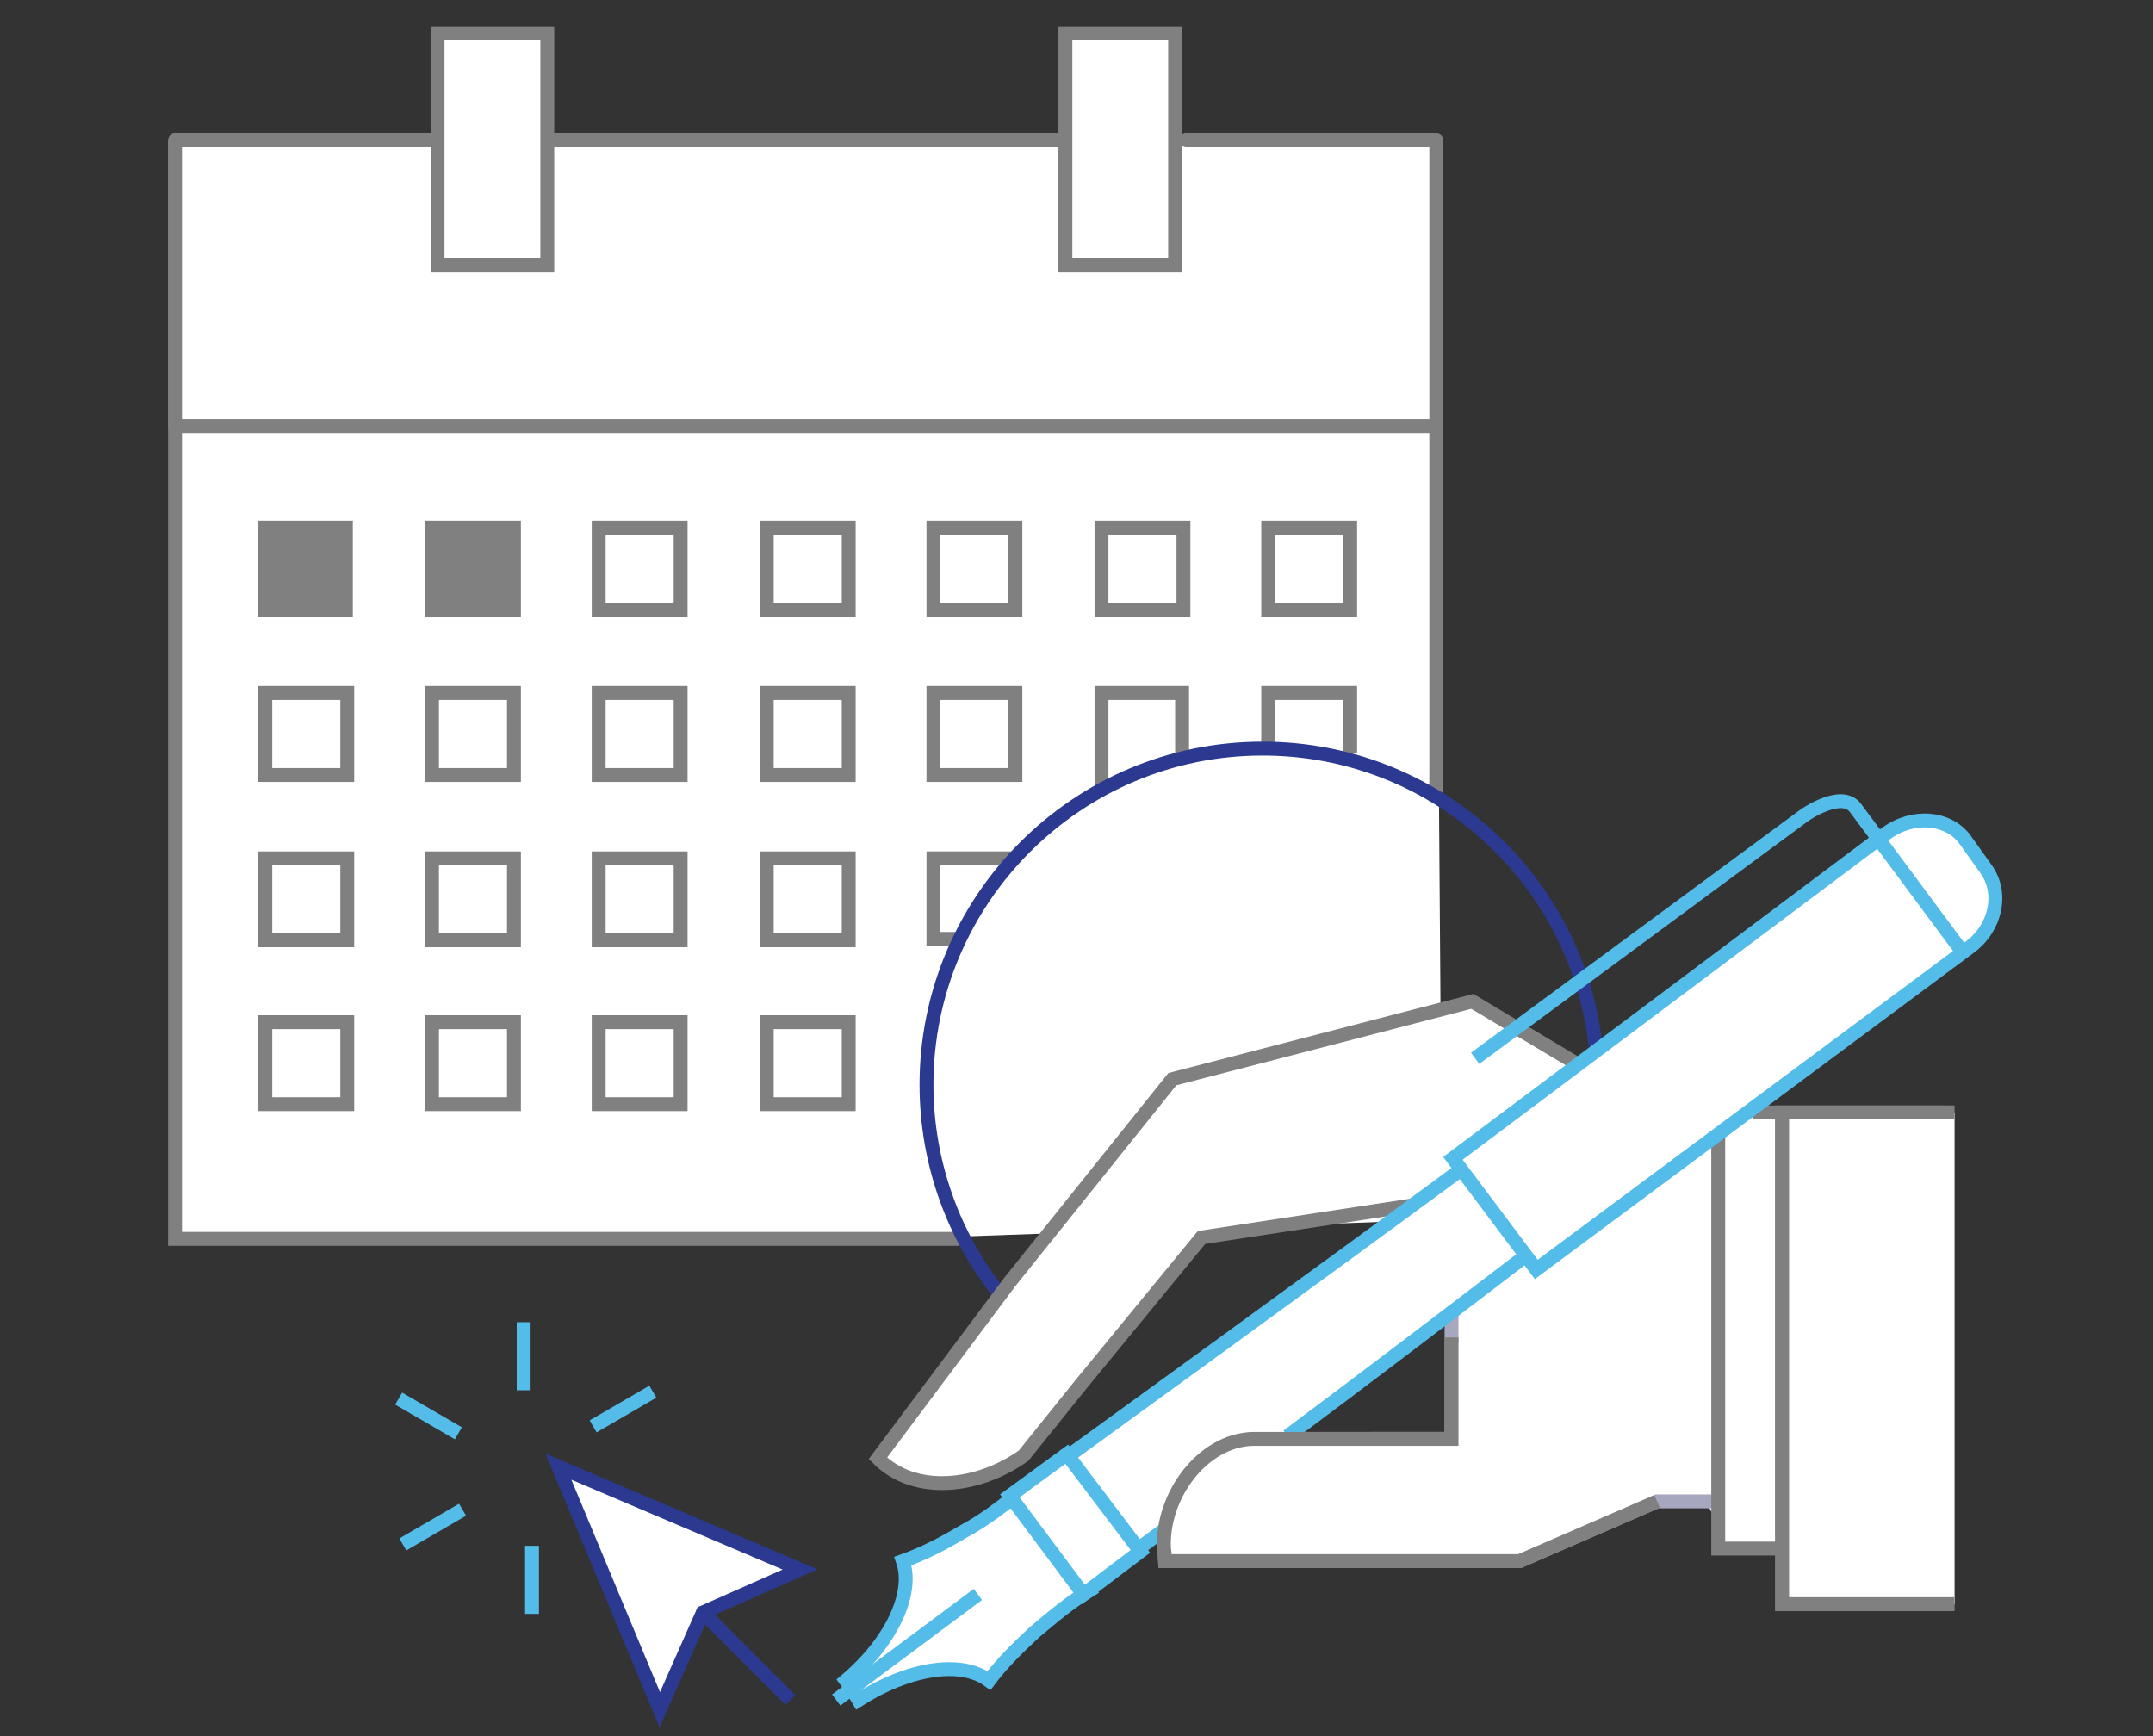 <?xml version="1.0" encoding="utf-8"?>
<!-- Generator: Adobe Illustrator 21.0.1, SVG Export Plug-In . SVG Version: 6.00 Build 0)  -->
<svg version="1.1" id="Layer_1" xmlns="http://www.w3.org/2000/svg" xmlns:xlink="http://www.w3.org/1999/xlink" x="0px" y="0px"
	 viewBox="0 0 155 125" style="enable-background:new 0 0 155 125;" xml:space="preserve">
<rect x="0" y="0" width="155" height="125" fill="#333333" stroke="none"/>
<style type="text/css">
	.st0{fill:#FFFFFF;}
	.st1{fill:#FFFFFF;stroke:#808080;}
	.st2{fill:#FFFFFF;stroke:#808080;stroke-linecap:round;stroke-linejoin:round;}
	.st3{fill:#808080;stroke:#808080;stroke-miterlimit:10;}
	.st4{fill:none;stroke:#808080;stroke-linecap:round;}
	.st5{fill:none;stroke:#808080;}
	.st6{fill:none;stroke:#2B3990;stroke-linejoin:round;stroke-miterlimit:10;}
	.st7{fill:#FFFFFF;stroke:#A8A7C0;stroke-miterlimit:10;}
	.st8{fill:#FFFFFF;stroke:#808080;stroke-miterlimit:10;}
	.st9{fill:#FFFFFF;stroke:#54BCE8;}
	.st10{fill:none;stroke:#54BCE8;}
	.st11{fill:none;stroke:#54BCE8;stroke-linejoin:bevel;}
	.st12{fill:#FFFFFF;stroke:#2B3990;}
</style>
<g>
	<g>
		<g>
			<g>
				<polygon class="st0" points="24.9,30.7 103.4,30.7 103.8,85.6 104.6,87.8 64.3,89.2 				"/>
				<polyline class="st1" points="69.4,89.2 12.6,89.2 12.6,68.4 12.6,10.1 				"/>
				<polyline class="st1" points="103.4,10.1 103.4,35.7 103.4,57.7 				"/>
				<polyline class="st2" points="31.3,10.1 12.6,10.1 12.6,30.7 103.4,30.7 103.4,10.1 85.4,10.1 				"/>
				<line class="st2" x1="76.1" y1="10.1" x2="40" y2="10.1"/>
				<g>
					<rect x="31.5" y="2.4" class="st1" width="7.9" height="16.7"/>
					<rect x="76.7" y="2.4" class="st1" width="7.9" height="16.7"/>
				</g>
			</g>
		</g>
		<g>
			<polygon class="st3" points="24.9,38 19.1,38 19.1,43.9 24.9,43.9 			"/>
			<polygon class="st3" points="37,38 31.1,38 31.1,43.9 37,43.9 			"/>
			<rect x="43.1" y="38" class="st4" width="5.9" height="5.9"/>
			<rect x="55.2" y="38" class="st4" width="5.9" height="5.9"/>
			<rect x="67.2" y="38" class="st4" width="5.9" height="5.9"/>
			<rect x="79.3" y="38" class="st4" width="5.9" height="5.9"/>
			<rect x="91.3" y="38" class="st4" width="5.9" height="5.9"/>
			<rect x="19.1" y="49.9" class="st4" width="5.9" height="5.9"/>
			<rect x="31.1" y="49.9" class="st4" width="5.9" height="5.9"/>
			<rect x="43.1" y="49.9" class="st4" width="5.9" height="5.9"/>
			<rect x="55.2" y="49.9" class="st4" width="5.9" height="5.9"/>
			<rect x="67.2" y="49.9" class="st4" width="5.9" height="5.9"/>
			<polyline class="st5" points="79.3,56.8 79.3,49.9 85.1,49.9 85.1,54.3 			"/>
			<polyline class="st5" points="91.3,53.9 91.3,49.9 97.2,49.9 97.2,54.2 			"/>
			<rect x="19.1" y="61.8" class="st4" width="5.9" height="5.9"/>
			<rect x="31.1" y="61.8" class="st4" width="5.9" height="5.9"/>
			<rect x="43.1" y="61.8" class="st4" width="5.9" height="5.9"/>
			<rect x="55.2" y="61.8" class="st4" width="5.9" height="5.9"/>
			<polyline class="st5" points="69.1,67.6 67.2,67.6 67.2,61.8 73.1,61.8 			"/>
			<rect x="19.1" y="73.6" class="st4" width="5.9" height="5.9"/>
			<rect x="31.1" y="73.6" class="st4" width="5.9" height="5.9"/>
			<rect x="43.1" y="73.6" class="st4" width="5.9" height="5.9"/>
			<rect x="55.2" y="73.6" class="st4" width="5.9" height="5.9"/>
		</g>
		<g>
			<path class="st6" d="M72,93.2c-3.3-4.1-5.3-9.4-5.3-15.1c0-13.3,10.8-24.2,24.2-24.2c12.5,0,22.8,9.5,24,21.7"/>
		</g>
	</g>
	<g>
		<g>
			<polygon class="st0" points="114.1,79.5 128.3,80.1 128.8,111.5 123.6,109.7 122.8,108 117.4,107.6 102.7,93.2 			"/>
			<path class="st7" d="M104.5,94.6v9H90.2c-3.7,0.1-6.6,4.2-6.4,7.9c0,0,0.1,0.8,0.1,0.9h25.5l9.9-4.3h4.6"/>
			<path class="st8" d="M113.7,76.7l-7.7-4.6l-21.6,5.6L72.7,92.3L63.2,105c2.7,2.7,7.3,2.1,10.5-0.2l4.1-5.1l8.7-10.6l15.1-2.3"/>
			<g>
				<polyline class="st8" points="123.7,81.9 123.7,111.5 128.8,111.5 				"/>
				<line class="st8" x1="140.1" y1="80.1" x2="126.2" y2="80.1"/>
				<polyline class="st8" points="140.7,80.1 128.3,80.1 128.3,115.5 140.7,115.5 				"/>
				<path class="st8" d="M135.4,105.5c-1.4,0-2.5,1.1-2.5,2.5s1.1,2.5,2.5,2.5s2.5-1.1,2.5-2.5S136.8,105.5,135.4,105.5L135.4,105.5
					z"/>
				<polyline class="st8" points="140.7,80.1 128.3,80.1 128.3,115.5 140.7,115.5 				"/>
			</g>
			<g>
				<g>
					<polygon class="st0" points="105.2,84.2 109.6,90.6 90.3,105.1 84.5,106.7 					"/>
					<path class="st9" d="M61.5,121.9L61.5,121.9l0.3,0.5c3.6-2.3,7.4-2.9,9.4-1.4c0.9-1.2,2-2.3,3.3-3.5c1.3-1.1,2.5-2.1,3.8-2.9
						c-1-0.9-1.9-2-2.8-3.3c-0.9-1.2-1.7-2.5-2.3-3.7c-1.1,0.9-2.4,1.9-3.9,2.7c-1.5,0.9-2.9,1.6-4.3,2.1c0.8,2.3-0.8,5.8-4.1,8.6
						l0.3,0.4l0,0"/>
					<path class="st9" d="M92.7,103.4c5.5-4.1,11.4-8.6,16.9-12.8"/>
					<path class="st9" d="M105.2,84.2c-11.4,8.4-24.8,18.1-32.1,23.4c1.7,2.3,3.4,4.5,5.1,6.8c1.7-1.3,3.6-2.8,5.8-4.4"/>
					<polygon class="st9" points="82.1,111.7 76.8,104.7 72.7,107.7 78,114.8 					"/>
					<path class="st9" d="M110.6,91.4l31.2-23.2c1.9-1.4,2.4-3.9,1.2-5.6l-1.5-2.1c-1.2-1.7-3.8-1.9-5.7-0.5l-31.2,23.4L110.6,91.4z
						"/>
					<path class="st10" d="M106.2,76.2l23.7-17.5c0,0,2.7-1.9,3.7-0.5l7.5,10.1"/>
				</g>
				<line class="st9" x1="60.2" y1="122.4" x2="70.4" y2="114.8"/>
			</g>
			<path class="st8" d="M104.5,96.3v7.3H90.2c-3.7,0.1-6.6,4.2-6.4,7.9c0,0,0.1,0.8,0.1,0.9h25.5l9.9-4.3"/>
		</g>
	</g>
	<g>
		<g>
			<line class="st11" x1="37.7" y1="100.1" x2="37.7" y2="95.2"/>
			<line class="st10" x1="33" y1="103.2" x2="28.7" y2="100.7"/>
			<line class="st10" x1="33.3" y1="108.7" x2="29" y2="111.2"/>
			<line class="st10" x1="38.3" y1="111.3" x2="38.3" y2="116.2"/>
			<line class="st10" x1="42.7" y1="102.7" x2="47" y2="100.2"/>
		</g>
		<g>
			<line class="st12" x1="51" y1="116.5" x2="56.9" y2="122.4"/>
			<polygon class="st12" points="40.2,105.6 57.6,113 50.6,116.1 47.5,123.1 			"/>
		</g>
	</g>
</g>
</svg>

